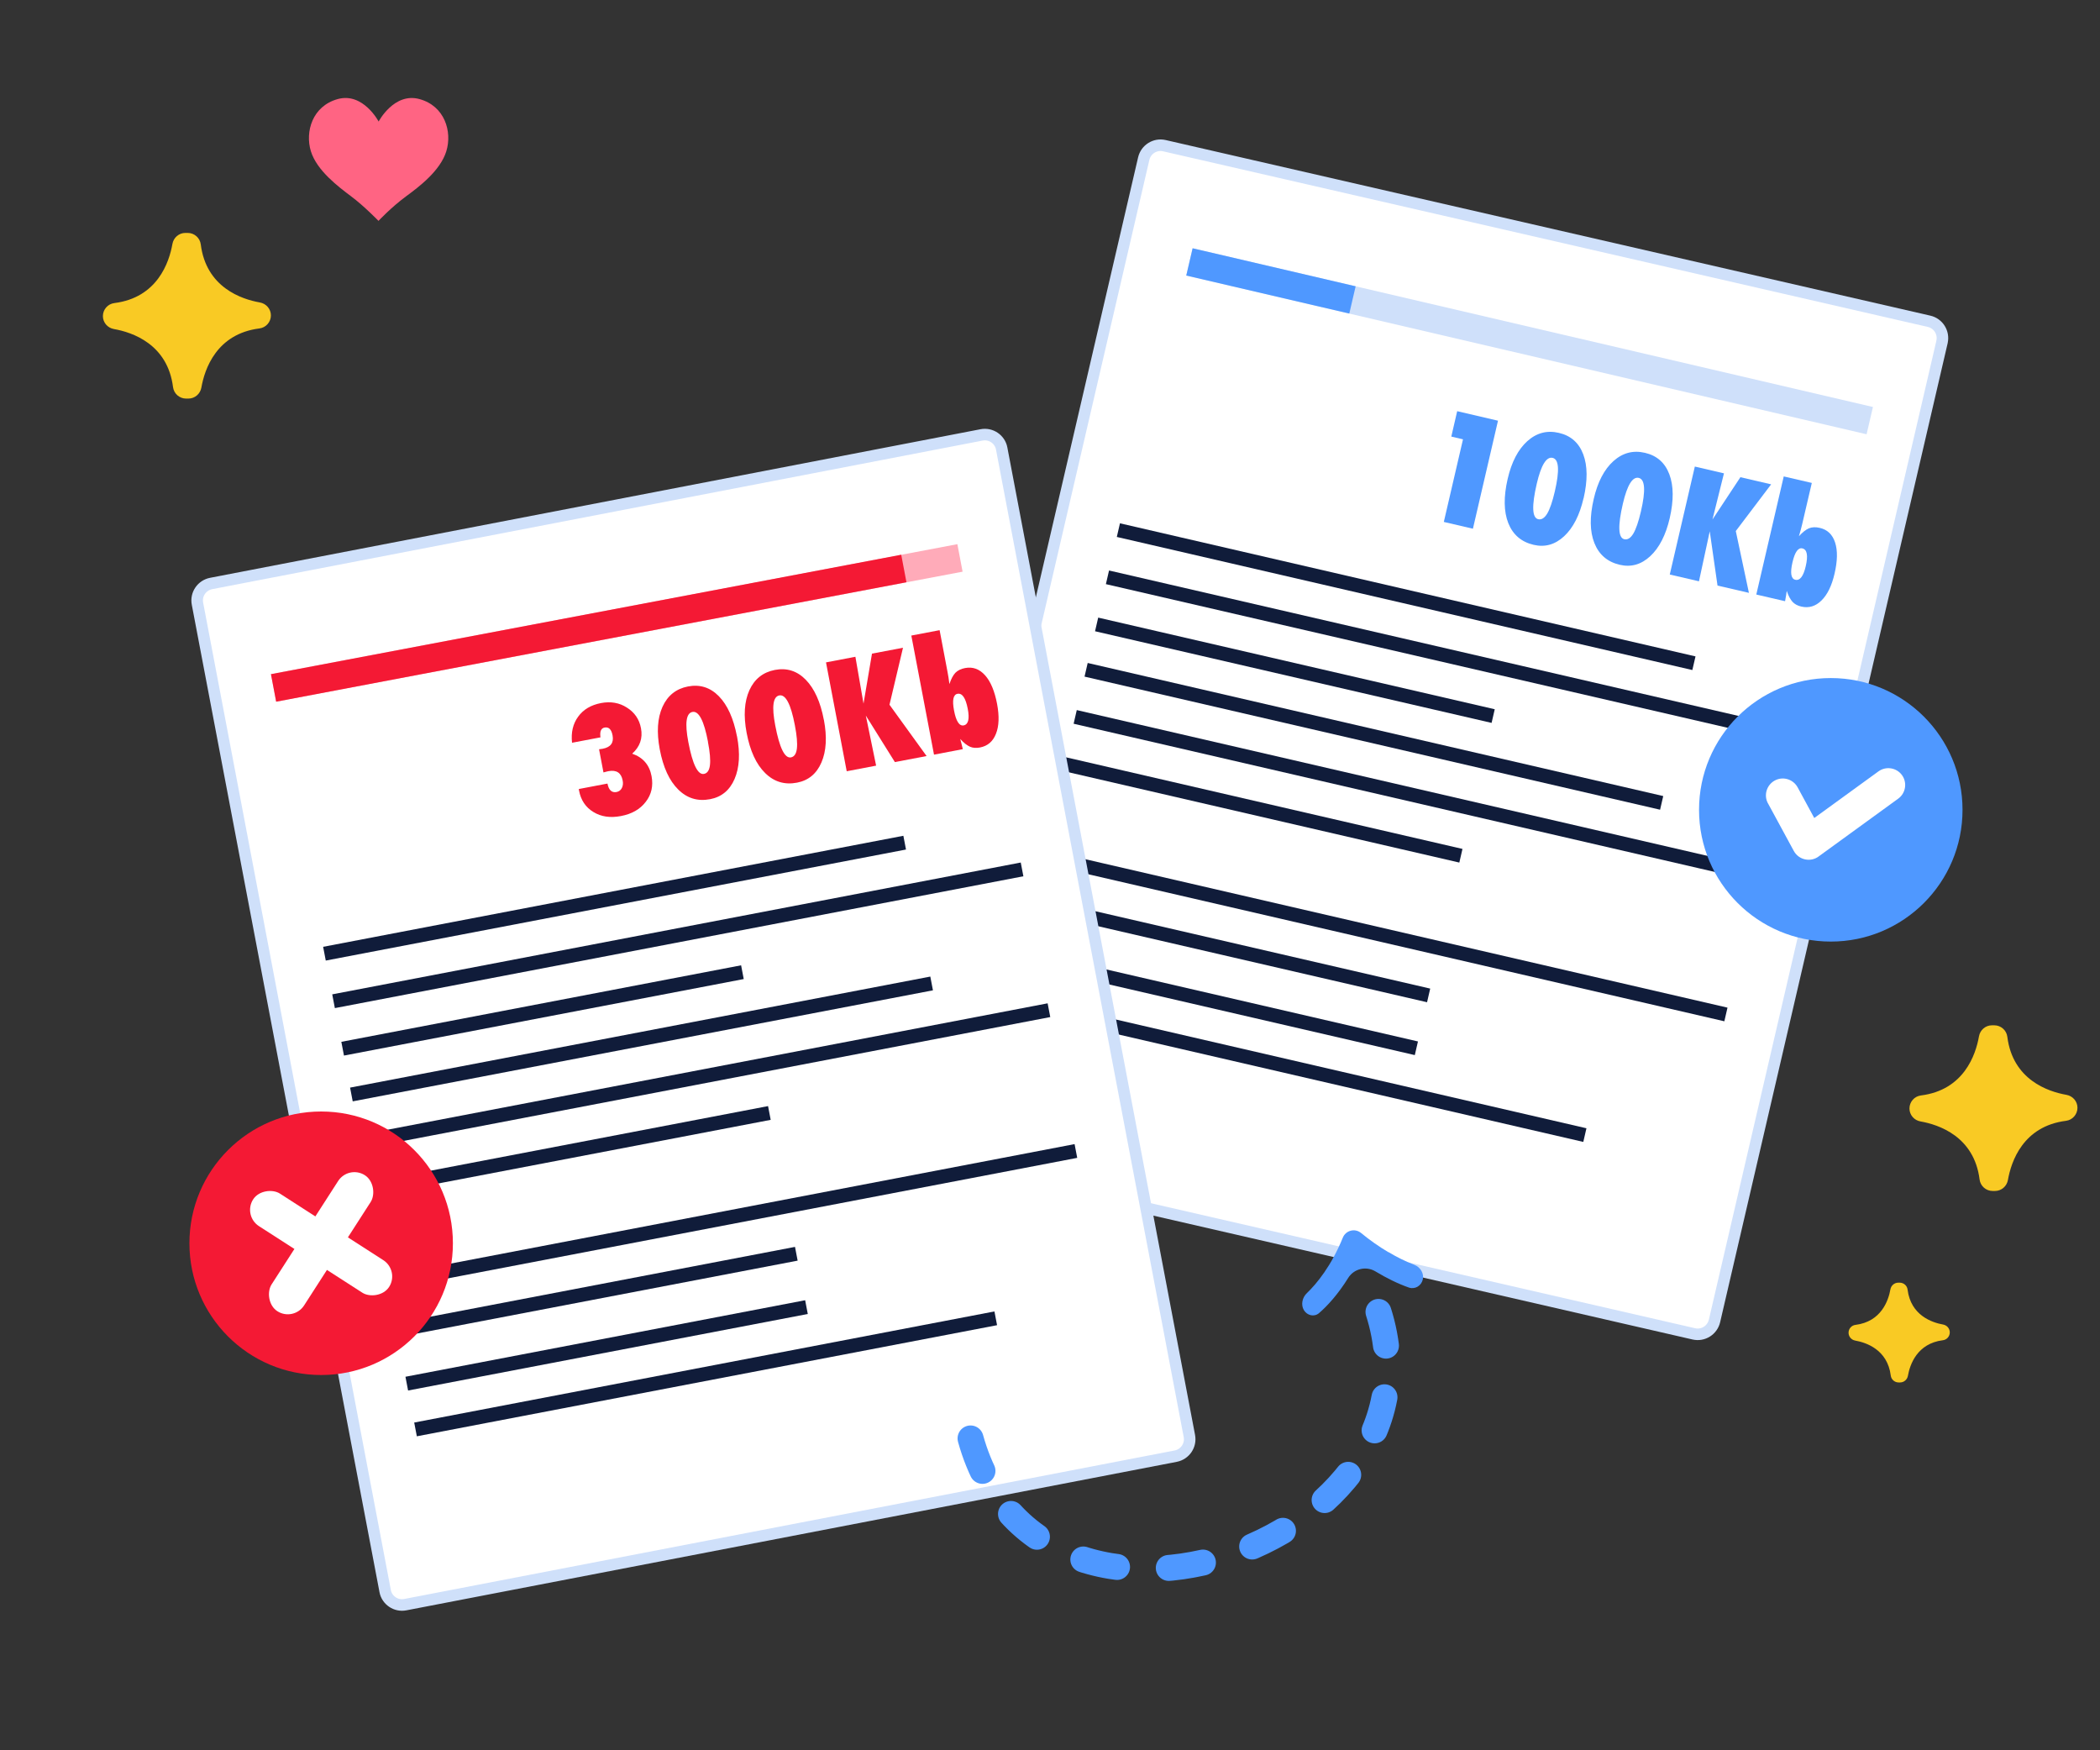 <?xml version="1.0" encoding="UTF-8"?><svg id="a" xmlns="http://www.w3.org/2000/svg" width="300" height="250" viewBox="0 0 300 250"><rect x="0" y="0" width="300" height="250" fill="#333333" stroke="none"/><path d="M163.39,22.66c.31-1.33,1.63-2.16,2.96-1.85l109.23,25.08c1.32.3,2.15,1.62,1.85,2.94,0,0,0,.01,0,.02l-32.5,139.82c-.31,1.33-1.63,2.16-2.96,1.85l-109.23-25.09c-1.32-.3-2.15-1.62-1.85-2.94,0,0,0-.01,0-.02L163.39,22.66Z" fill="#fff" stroke="#cfe0fa" stroke-width="1.65"/><line x1="144.19" y1="143.13" x2="226.41" y2="162.13" fill="none" stroke="#101c3a" stroke-miterlimit="10" stroke-width="2"/><line x1="145.69" y1="136.64" x2="202.34" y2="149.73" fill="none" stroke="#101c3a" stroke-miterlimit="10" stroke-width="2"/><line x1="147.44" y1="129.09" x2="204.09" y2="142.18" fill="none" stroke="#101c3a" stroke-miterlimit="10" stroke-width="2"/><line x1="148.99" y1="122.35" x2="246.56" y2="144.9" fill="none" stroke="#101c3a" stroke-miterlimit="10" stroke-width="2"/><line x1="152.05" y1="109.14" x2="208.7" y2="122.23" fill="none" stroke="#101c3a" stroke-miterlimit="10" stroke-width="2"/><line x1="153.6" y1="102.4" x2="251.17" y2="124.95" fill="none" stroke="#101c3a" stroke-miterlimit="10" stroke-width="2"/><line x1="155.16" y1="95.67" x2="237.38" y2="114.68" fill="none" stroke="#101c3a" stroke-miterlimit="10" stroke-width="2"/><line x1="156.66" y1="89.19" x2="213.31" y2="102.28" fill="none" stroke="#101c3a" stroke-miterlimit="10" stroke-width="2"/><line x1="158.21" y1="82.46" x2="255.78" y2="105" fill="none" stroke="#101c3a" stroke-miterlimit="10" stroke-width="2"/><line x1="159.77" y1="75.72" x2="241.99" y2="94.73" fill="none" stroke="#101c3a" stroke-miterlimit="10" stroke-width="2"/><path d="M210.42,75.52l-4.16-.97,2.74-11.8-1.67-.39.84-3.63,5.83,1.36-3.58,15.42Z" fill="#4f98ff"/><path d="M226.22,71.17c-.56,2.41-1.48,4.22-2.77,5.42-1.29,1.2-2.74,1.61-4.36,1.23-1.75-.41-2.96-1.44-3.62-3.1-.65-1.65-.68-3.76-.09-6.32.56-2.42,1.5-4.21,2.81-5.39,1.32-1.18,2.82-1.58,4.51-1.18,1.7.39,2.86,1.42,3.48,3.07.62,1.65.63,3.74.05,6.27ZM222.12,70.18c.69-2.98.59-4.57-.31-4.78-.89-.21-1.65,1.02-2.27,3.68-.74,3.18-.67,4.88.2,5.08.47.11.9-.16,1.29-.8.38-.64.75-1.71,1.09-3.18Z" fill="#4f98ff"/><path d="M238.53,74.02c-.56,2.41-1.49,4.22-2.78,5.42-1.29,1.2-2.74,1.61-4.36,1.23-1.75-.41-2.96-1.44-3.62-3.1-.66-1.65-.69-3.76-.09-6.32.56-2.42,1.5-4.21,2.81-5.39,1.32-1.18,2.82-1.58,4.51-1.18,1.7.39,2.86,1.42,3.48,3.07.62,1.65.63,3.74.05,6.27ZM234.42,73.04c.69-2.98.59-4.57-.31-4.78-.89-.21-1.65,1.02-2.27,3.68-.74,3.18-.67,4.88.2,5.08.47.11.9-.16,1.29-.8.38-.64.75-1.71,1.09-3.18Z" fill="#4f98ff"/><path d="M249.85,84.68l-4.49-1.04-1.11-7.75-1.54,7.14-4.17-.97,3.58-15.42,4.16.97-1.64,6.59,3.99-6.04,4.39,1.02-5.05,6.67,1.88,8.85Z" fill="#4f98ff"/><path d="M255,85.87l-4.1-.95,3.92-16.87,4.01.93-1.38,5.91c-.12.5-.27,1.07-.46,1.7.52-.57,1-.95,1.43-1.13.45-.18.96-.2,1.55-.06,1.09.25,1.82.95,2.19,2.1.37,1.14.34,2.62-.08,4.43-.4,1.74-1.03,3.02-1.87,3.84-.84.83-1.8,1.12-2.88.87-.53-.12-.95-.35-1.25-.67-.15-.17-.3-.38-.44-.64-.14-.26-.27-.57-.39-.93-.02.13-.04.24-.05.33-.02.09-.03.17-.03.23l-.16.91ZM257.96,80.88c.36-1.54.2-2.39-.48-2.55-.6-.14-1.07.52-1.41,1.98-.35,1.52-.22,2.36.4,2.5.66.15,1.16-.49,1.49-1.93Z" fill="#4f98ff"/><line x1="169.92" y1="37.41" x2="267.11" y2="60.08" fill="none" stroke="#cfe0fa" stroke-miterlimit="10" stroke-width="4"/><path d="M28.21,86.23c-.26-1.34.62-2.63,1.96-2.89l110.05-21.22c1.33-.26,2.62.61,2.88,1.94,0,0,0,.01,0,.02l26.81,141.02c.26,1.34-.62,2.63-1.96,2.89l-110.05,21.21c-1.33.26-2.62-.61-2.88-1.94,0,0,0-.01,0-.02L28.21,86.23Z" fill="#fff" stroke="#cfe0fa" stroke-width="1.65"/><line x1="59.36" y1="204.17" x2="142.25" y2="188.3" fill="none" stroke="#101c3a" stroke-miterlimit="10" stroke-width="2"/><line x1="58.11" y1="197.63" x2="115.21" y2="186.7" fill="none" stroke="#101c3a" stroke-miterlimit="10" stroke-width="2"/><line x1="56.65" y1="190.01" x2="113.76" y2="179.08" fill="none" stroke="#101c3a" stroke-miterlimit="10" stroke-width="2"/><line x1="55.35" y1="183.23" x2="153.7" y2="164.4" fill="none" stroke="#101c3a" stroke-miterlimit="10" stroke-width="2"/><line x1="52.8" y1="169.9" x2="109.91" y2="158.97" fill="none" stroke="#101c3a" stroke-miterlimit="10" stroke-width="2"/><line x1="51.5" y1="163.12" x2="149.85" y2="144.29" fill="none" stroke="#101c3a" stroke-miterlimit="10" stroke-width="2"/><line x1="50.2" y1="156.33" x2="133.09" y2="140.47" fill="none" stroke="#101c3a" stroke-miterlimit="10" stroke-width="2"/><line x1="48.95" y1="149.79" x2="106.06" y2="138.86" fill="none" stroke="#101c3a" stroke-miterlimit="10" stroke-width="2"/><line x1="47.65" y1="143.01" x2="146.01" y2="124.18" fill="none" stroke="#101c3a" stroke-miterlimit="10" stroke-width="2"/><line x1="46.35" y1="136.22" x2="129.24" y2="120.36" fill="none" stroke="#101c3a" stroke-miterlimit="10" stroke-width="2"/><line x1="39.08" y1="98.26" x2="137.14" y2="79.69" fill="none" stroke="#ffabb9" stroke-miterlimit="10" stroke-width="4"/><line x1="39.08" y1="98.26" x2="129.12" y2="81.2" fill="none" stroke="#f41934" stroke-miterlimit="10" stroke-width="4"/><line x1="169.92" y1="37.41" x2="193.21" y2="42.84" fill="none" stroke="#4f98ff" stroke-miterlimit="10" stroke-width="4"/><path d="M138.65,205.46c10.33,37.22,74.83,13.06,56.17-23.14" fill="none" stroke="#4f98ff" stroke-dasharray="4.94 7.41" stroke-linecap="round" stroke-linejoin="round" stroke-width="3.71"/><path d="M198.35,178.84c1.18.71,2.41,1.32,3.7,1.82.86.33,1.42,1.23,1.2,2.12-.22.88-1.1,1.42-1.97,1.13-1.64-.57-3.26-1.4-4.65-2.23l-.17-.1c-1.33-.78-3.04-.36-3.86.95-1.44,2.32-2.96,3.99-4.17,5.03-.69.59-1.7.34-2.16-.43s-.23-1.81.43-2.43c1.42-1.36,3.52-3.93,5.13-7.92.2-.5.63-.87,1.15-1,.52-.13,1.06,0,1.47.34,1.23,1.01,2.53,1.93,3.9,2.74" fill="#4f98ff" fill-rule="evenodd"/><path d="M82.68,112.7l4.1-.78c.18.93.61,1.33,1.29,1.21.34-.07.6-.25.76-.56.16-.31.21-.67.12-1.1-.21-1.09-.88-1.53-2.03-1.32-.08.02-.18.04-.3.07-.12.03-.25.07-.41.11l-.63-3.31c.12-.01.22-.03.3-.04.08-.01.15-.02.21-.03,1.15-.22,1.62-.85,1.42-1.91-.16-.86-.54-1.23-1.14-1.12-.47.09-.67.49-.61,1.19l.02.21-4.06.77c-.16-1.47.13-2.71.87-3.72.73-1.02,1.82-1.67,3.27-1.95,1.38-.26,2.62-.05,3.7.65,1.1.69,1.77,1.67,2.01,2.95.27,1.43-.15,2.64-1.26,3.63,1.54.53,2.47,1.6,2.77,3.21.26,1.39-.01,2.62-.83,3.67-.81,1.06-1.99,1.74-3.55,2.03-1.52.29-2.83.1-3.93-.58-1.11-.67-1.79-1.69-2.05-3.06l-.04-.23Z" fill="#f41934"/><path d="M105.29,105.18c.46,2.43.35,4.46-.35,6.08-.69,1.61-1.86,2.58-3.49,2.89-1.77.34-3.29-.12-4.56-1.38-1.27-1.25-2.15-3.16-2.64-5.74-.46-2.44-.33-4.46.39-6.07.73-1.61,1.94-2.58,3.64-2.91,1.71-.33,3.19.14,4.42,1.4,1.23,1.26,2.09,3.17,2.58,5.72ZM101.14,105.94c-.57-3-1.31-4.42-2.22-4.25-.9.17-1.1,1.6-.59,4.29.61,3.21,1.36,4.73,2.24,4.56.48-.09.76-.51.85-1.25.09-.75,0-1.86-.29-3.35Z" fill="#f41934"/><path d="M117.7,102.82c.46,2.43.35,4.46-.35,6.08-.69,1.61-1.86,2.58-3.49,2.89-1.77.34-3.29-.12-4.56-1.38-1.27-1.25-2.15-3.16-2.64-5.74-.46-2.44-.33-4.46.39-6.07.73-1.61,1.94-2.58,3.64-2.91,1.71-.33,3.19.14,4.42,1.4,1.23,1.26,2.1,3.17,2.58,5.72ZM113.55,103.58c-.57-3-1.31-4.42-2.22-4.25-.9.17-1.1,1.6-.58,4.29.61,3.21,1.36,4.73,2.24,4.56.48-.09.76-.51.85-1.25.09-.75,0-1.86-.29-3.35Z" fill="#f41934"/><path d="M132.37,107.99l-4.53.86-4.15-6.64,1.47,7.15-4.2.8-2.96-15.55,4.2-.8,1.16,6.69,1.21-7.14,4.43-.84-1.93,8.14,5.3,7.33Z" fill="#f41934"/><path d="M137.56,107l-4.13.79-3.24-17.01,4.04-.77,1.13,5.96c.1.5.19,1.08.27,1.74.24-.73.53-1.27.85-1.61.34-.34.8-.57,1.39-.68,1.1-.21,2.05.14,2.85,1.03.8.89,1.37,2.26,1.72,4.09.33,1.75.28,3.18-.16,4.27-.43,1.1-1.19,1.75-2.29,1.96-.53.1-1,.07-1.42-.11-.21-.09-.42-.23-.66-.41-.23-.18-.48-.41-.73-.7.03.13.06.23.08.32.02.09.04.16.06.22l.22.9ZM138.25,101.24c-.3-1.56-.79-2.27-1.47-2.14-.6.11-.77.91-.49,2.38.29,1.54.75,2.25,1.38,2.13.66-.13.86-.92.58-2.37Z" fill="#f41934"/><circle cx="261.54" cy="115.67" r="18.82" fill="#4f98ff"/><circle cx="45.88" cy="177.58" r="18.82" fill="#f41934"/><path d="M252.57,114.76c-.64-1.17-.2-2.63.96-3.27,1.17-.64,2.63-.2,3.27.96l2.38,4.39,9.17-6.66c1.07-.78,2.58-.54,3.36.53.78,1.07.54,2.58-.53,3.36l-11.29,8.2c-1.16.94-2.91.6-3.63-.72l-3.69-6.8Z" fill="#fff" fill-rule="evenodd"/><rect x="43.12" y="166.03" width="5.53" height="23.1" rx="2.77" ry="2.77" transform="translate(103.41 3.42) rotate(32.77)" fill="#fff"/><rect x="43.12" y="166.03" width="5.53" height="23.1" rx="2.77" ry="2.77" transform="translate(220.03 235.1) rotate(122.77)" fill="#fff"/><path d="M63.76,21.6c-.85,2.78-3.89,5.08-5.76,6.45-2.13,1.57-3.93,3.5-3.93,3.5,0,0-2.05-2.12-3.9-3.5-1.85-1.39-4.9-3.68-5.76-6.45-.85-2.78.21-6.45,3.84-7.45,3.63-1,5.84,3.21,5.84,3.21,0,0,2.2-4.2,5.83-3.21,3.63.99,4.7,4.67,3.84,7.45Z" fill="#ff6483"/><path d="M274.36,160.18c2.62.46,7.67,2.15,8.44,8.3.12.93.92,1.63,1.86,1.63h.34c.92,0,1.69-.67,1.85-1.58.46-2.62,2.15-7.67,8.3-8.44.93-.12,1.63-.92,1.63-1.86h0c0-.92-.67-1.69-1.58-1.85-2.62-.46-7.67-2.15-8.44-8.3-.12-.93-.92-1.63-1.86-1.63h-.34c-.92,0-1.69.67-1.85,1.58-.46,2.62-2.15,7.67-8.3,8.44-.93.12-1.63.92-1.63,1.86h0c0,.92.67,1.69,1.58,1.85Z" fill="#f9ca24"/><path d="M16.28,47c2.62.46,7.67,2.15,8.44,8.3.12.93.92,1.63,1.86,1.63h.34c.92,0,1.69-.67,1.85-1.58.46-2.62,2.15-7.67,8.3-8.44.93-.12,1.63-.92,1.63-1.86h0c0-.92-.67-1.69-1.58-1.85-2.62-.46-7.67-2.15-8.44-8.3-.12-.93-.92-1.63-1.86-1.63h-.34c-.92,0-1.69.67-1.85,1.58-.46,2.62-2.15,7.67-8.3,8.44-.93.12-1.63.92-1.63,1.86h0c0,.92.67,1.69,1.58,1.85Z" fill="#f9ca24"/><path d="M265.03,191.48c1.58.28,4.62,1.3,5.08,5,.07.56.55.98,1.12.98h.21c.55,0,1.02-.4,1.12-.95.28-1.58,1.3-4.62,5-5.08.56-.07.98-.55.98-1.12h0c0-.55-.4-1.02-.95-1.12-1.58-.28-4.62-1.3-5.08-5-.07-.56-.55-.98-1.12-.98h-.21c-.55,0-1.02.4-1.12.95-.28,1.58-1.3,4.62-5,5.08-.56.07-.98.55-.98,1.12h0c0,.55.4,1.02.95,1.12Z" fill="#f9ca24"/></svg>